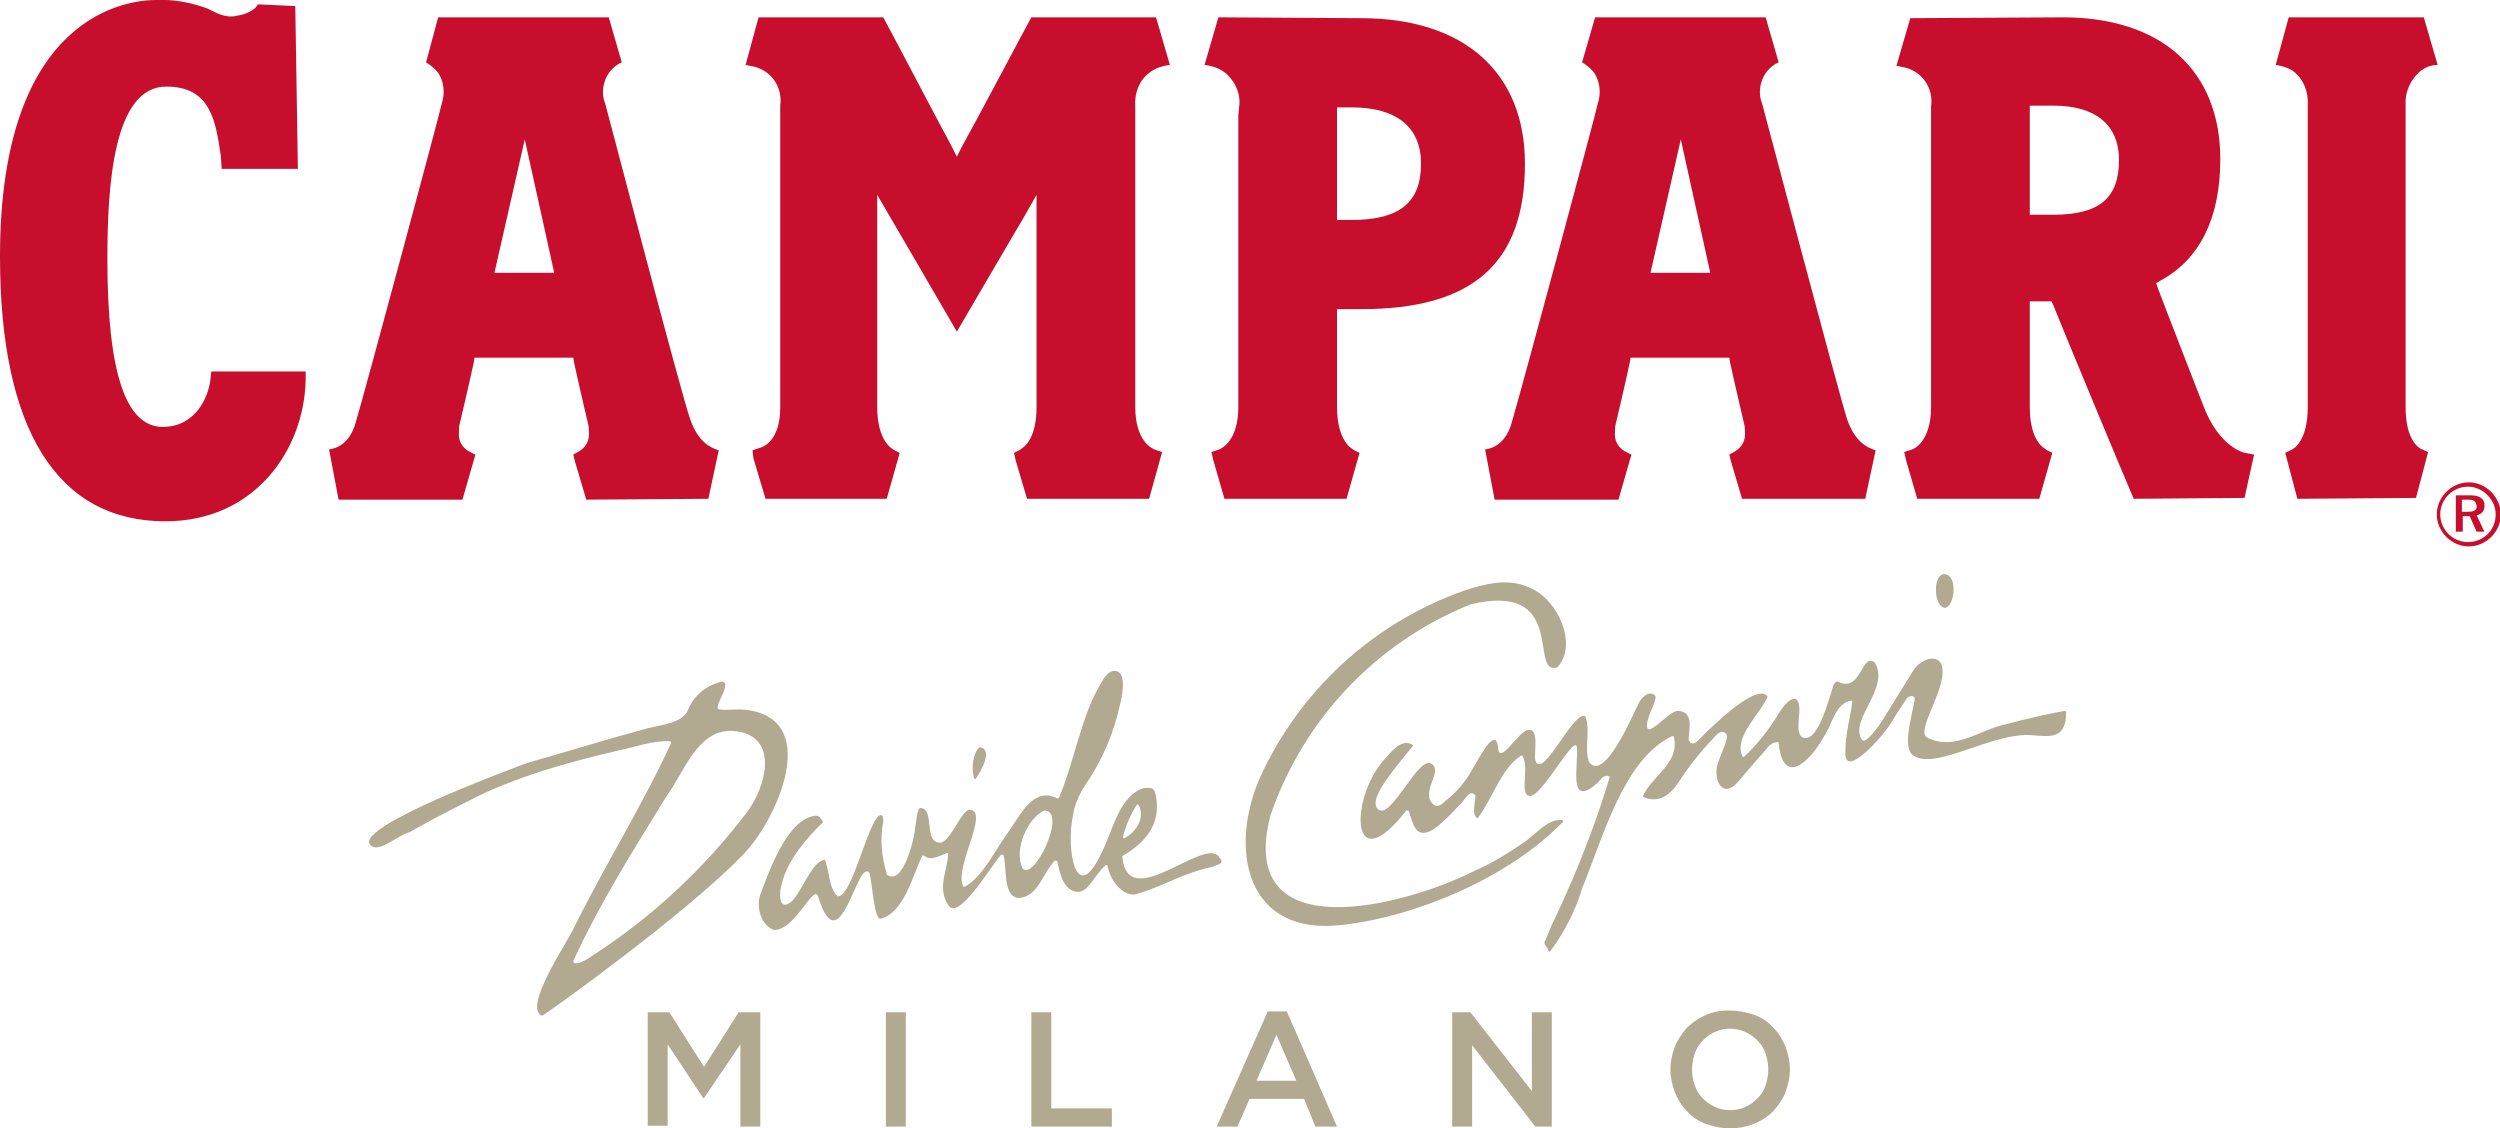 <?xml version="1.0" encoding="utf-8"?>
<!-- Generator: Adobe Illustrator 26.0.2, SVG Export Plug-In . SVG Version: 6.00 Build 0)  -->
<svg version="1.1" id="Desktop_Atom_Logo_Primary_Griffe_Red"
	 xmlns="http://www.w3.org/2000/svg" xmlns:xlink="http://www.w3.org/1999/xlink" x="0px" y="0px" viewBox="0 0 288.7 130.3"
	 style="enable-background:new 0 0 288.7 130.3;" xml:space="preserve">
<style type="text/css">
	.st0{fill:#C70F2D;}
	.st1{fill:#B2A991;}
</style>
<path class="st0" d="M265.3,57.6l-1.4-5.3l0.8-0.4c0.2-0.1,1.8-1,1.8-4.9c0,0,0-33.7,0-34.8c0.1-1.6-0.5-3.1-1.7-4
	c-0.6-0.4-1.3-0.6-2-0.7l1.5-5.5h15.6l1.6,5.5c-0.8,0-1.5,0.3-2.1,0.8c-1.1,1-1.7,2.4-1.6,3.9c0,1.5,0,34.8,0,34.8
	c0,3.4,1.2,4.5,1.7,4.8l0.9,0.4l-1.4,5.3L265.3,57.6z M118.6,57.6l-1.3-4.4l-0.2-0.9l0.8-0.4l-0.1,0c0.2-0.1,1.9-0.9,1.9-4.9V22.5
	l-1.3,2.3c-2.4,4.1-6.4,10.9-7.9,13.5c-1.5-2.6-9.2-15.8-9.2-15.8V47c0,4,1.8,4.9,1.9,4.9l-0.1,0l0.8,0.4l-1.5,5.3H88.4l-1.4-4.7
	L86.9,52l0.9-0.3c0.4-0.1,2.3-0.9,2.3-4.6V12.3l0-0.1c0.3-2.1-1-4-3-4.5l-1-0.2L87.6,2H102c1.1,2,6,11.4,7.9,14.9l0.6,1.2l0.6-1.2
	C113.1,13.3,118,4,119.1,2h14.4l1.6,5.5c-0.9,0.1-1.8,0.4-2.5,1c-1.1,0.9-1.6,2.3-1.5,3.8v0.4V47c0,4,2,4.8,2.2,4.9l0.9,0.3
	l-1.5,5.4L118.6,57.6z M19.1,60.2C6.6,60.2,0,49.6,0,29.6C0,1.4,15,0,18,0c2.1-0.1,4.1,0.3,6,1l0.2,0.1l0.6,0.3
	c0.6,0.3,1.2,0.5,1.9,0.5c0.2,0,0.4,0,0.7-0.1c0.8-0.1,1.5-0.4,2.1-0.9l0,0l0.3-0.4l4.3,0.2l0.3,18.8h-7.9h-0.9L25.5,18
	c-0.6-4.1-1.2-8-6.3-8c-6.1,0-6.8,11.4-6.8,19.9c0,13.1,2.1,19.4,6.4,19.4c3.8,0,5.3-3.5,5.5-5.5l0.1-0.9h10.9l0,1
	C35.1,52,29.4,60.2,19.1,60.2z M143.1,12.3c0.2-1.4-0.4-2.8-1.5-3.8c-0.7-0.6-1.6-0.9-2.5-1l1.6-5.5l16.5,0.1
	c11.9,0,18.9,6.3,18.9,16.8c0,11.5-6,16.8-18.9,16.8h-2.8V47c0,4,1.8,4.9,1.9,4.9l-0.1,0l0.8,0.4l-1.5,5.3h-14.1l-1.3-4.5l-0.2-0.9
	l0.9-0.3c0.2-0.1,2.2-0.9,2.2-4.9V13.3L143.1,12.3z M154.4,25.4h1.7c5.5,0,8-2,8-6.5c0-4.2-2.8-6.5-8-6.5h-1.7V25.4z M246.4,57.6
	c-1.3-3-8.6-20.6-9.3-22.4l-0.2-0.4h-2.5V47c0,4,1.7,4.8,1.9,4.9l-0.1,0l0.8,0.4l-1.5,5.3h-14.1l-1.3-4.5l-0.2-0.9l0.9-0.3
	c0.1,0,2.2-0.8,2.2-4.9V12.3v0c0.3-2.1-1-4-3-4.5l-1-0.2l1.6-5.5L238.2,2c11.4,0,18.2,6.1,18.2,16.4c0,6.7-2.3,11.5-6.9,14l-0.5,0.3
	l0.2,0.6c0.9,2.4,5.3,13.7,5.3,13.7c1.8,4.6,4.6,5.3,4.8,5.3l1,0.2l-1.1,5L246.4,57.6z M234.4,24.8h2.7c5.3,0,7.6-1.9,7.6-6.3
	c0-4.1-2.7-6.3-7.6-6.3h-2.7V24.8z M201.2,57.7l-1.3-4.4l-0.2-0.8l0.7-0.4c0.8-0.5,1.2-1.3,1.1-2.2c0-0.3,0-0.7-0.1-1
	c0,0-1.2-5.1-1.6-7l-0.1-0.6h-11.4l-0.1,0.6c-0.4,1.9-1.6,7-1.6,7c-0.1,0.3-0.1,0.7-0.1,1c-0.1,0.9,0.3,1.7,1.1,2.2l0.8,0.4
	l-1.5,5.2h-14.3l-1.1-5.8c1.5-0.2,2.6-1.3,3.1-3.2c1-3.3,9.9-36.4,9.9-36.7l0,0c0.4-1.2,0.3-2.5-0.4-3.6c-0.4-0.5-0.9-0.9-1.4-1.2
	l1.5-5.2h19.7l1.5,5.2c-0.5,0.2-1,0.6-1.4,1.1c-0.8,1.1-1,2.5-0.5,3.7c0.1,0.3,8.8,33.3,9.8,36.4c0.9,2.6,2.3,3.3,3.3,3.6l-1.2,5.6
	H201.2z M190.6,31.5h6.9l-3.4-15.4L190.6,31.5z M67.7,57.7l-1.3-4.4l-0.2-0.8l0.7-0.4c0.8-0.5,1.2-1.3,1.1-2.2c0-0.3,0-0.7-0.1-1
	c0,0-1.2-5.1-1.6-7l-0.1-0.6H54.8l-0.1,0.6c-0.4,1.9-1.6,7-1.6,7c-0.1,0.3-0.1,0.7-0.1,1c-0.1,0.9,0.3,1.7,1.1,2.2l0.8,0.4l-1.5,5.2
	H39.1L38,51.9c1.5-0.2,2.6-1.3,3.1-3.2c1-3.3,9.9-36.4,9.9-36.7l0,0c0.4-1.2,0.3-2.5-0.4-3.6c-0.4-0.5-0.9-0.9-1.4-1.2L50.6,2h19.7
	l1.5,5.2c-0.5,0.2-1,0.6-1.4,1.1c-0.8,1.1-1,2.5-0.5,3.7c0.1,0.3,8.7,33.3,9.8,36.4c0.9,2.6,2.3,3.3,3.3,3.6l-1.2,5.6L67.7,57.7z
	 M57.1,31.5H64l-3.4-15.4L57.1,31.5z M286.9,58.1c-0.2-0.8-1-0.9-1.7-0.9h-1.6v4.2h0.8v-1.8h0.8l0.8,1.8h0.9l-0.9-1.9
	c0.6-0.1,1-0.6,0.9-1.2C286.9,58.2,286.9,58.2,286.9,58.1z M285,59.1h-0.7v-1.4h0.6c0.5,0,1,0,1.1,0.7C286.1,59,285.5,59.1,285,59.1
	L285,59.1z M285.1,55.7c-2,0-3.7,1.7-3.7,3.7s1.7,3.7,3.7,3.7s3.7-1.7,3.7-3.7c0,0,0-0.1,0-0.1C288.7,57.3,287,55.7,285.1,55.7z
	 M285,62.6c-1.8,0-3.2-1.5-3.2-3.2c0-1.8,1.5-3.2,3.2-3.2s3.2,1.5,3.2,3.2c0,0,0,0,0,0C288.2,61.2,286.8,62.6,285,62.6L285,62.6z"/>
<path class="st1" d="M74.8,116.9h2.5l4,6.3l4-6.3h2.5v13.2h-2.3v-9.5l-4.2,6.2h-0.1l-4.1-6.2v9.4h-2.3L74.8,116.9z M102.3,116.9h2.3
	v13.2h-2.3V116.9z M119.1,116.9h2.3V128h7v2.1h-9.3L119.1,116.9z M146.4,116.8h2.2l5.8,13.3h-2.5l-1.3-3.2h-6.3l-1.4,3.2h-2.4
	L146.4,116.8z M149.7,124.8l-2.3-5.3l-2.3,5.3H149.7z M167.6,116.9h2.2l7.1,9.1v-9.1h2.3v13.2h-1.9l-7.3-9.4v9.4h-2.3V116.9z
	 M199.8,130.3c-1,0-1.9-0.2-2.8-0.5c-0.8-0.3-1.6-0.8-2.2-1.5c-0.6-0.6-1.1-1.4-1.4-2.2c-0.3-0.8-0.5-1.7-0.5-2.6v0
	c0-0.9,0.2-1.8,0.5-2.6c0.3-0.8,0.8-1.5,1.4-2.2c1.3-1.3,3.1-2.1,5-2c1,0,1.9,0.2,2.8,0.5c0.8,0.3,1.6,0.8,2.2,1.5
	c0.6,0.6,1.1,1.4,1.4,2.2c0.3,0.8,0.5,1.7,0.5,2.6v0c0,0.9-0.2,1.8-0.5,2.6c-0.3,0.8-0.8,1.5-1.4,2.2
	C203.5,129.6,201.7,130.3,199.8,130.3L199.8,130.3z M199.8,128.2c0.6,0,1.2-0.1,1.8-0.4c0.5-0.2,1-0.6,1.4-1
	c0.4-0.4,0.7-0.9,0.9-1.5c0.2-0.6,0.3-1.2,0.3-1.8v0c0-0.6-0.1-1.2-0.3-1.8c-0.2-0.6-0.5-1.1-0.9-1.5c-0.4-0.4-0.9-0.8-1.4-1
	c-1.7-0.8-3.7-0.4-5,1c-0.4,0.4-0.7,0.9-0.9,1.5c-0.2,0.6-0.3,1.2-0.3,1.8v0c0,0.6,0.1,1.2,0.3,1.8c0.2,0.6,0.5,1.1,0.9,1.5
	c0.4,0.4,0.9,0.8,1.4,1C198.6,128.1,199.2,128.2,199.8,128.2L199.8,128.2z M179,109.9c0,0-0.1,0-0.1,0c-0.2-0.5-0.7-0.9-0.5-1.2
	c0.4-0.8,0.7-1.8,1.1-2.5c2.5-5.3,4.7-10.8,6.4-16.5l-0.2-0.1c-0.6-0.1-0.9,0.5-1.2,0.8c-3.5,3.1-2.2-2-2.4-4.1
	c-0.2-1.6-3.9,5.4-5.3,5.6c-1.5,0.2-0.1-3.3-1-4.6c0-0.1-0.1-0.1-0.2,0c-2.2,1.4-3.3,5-4.9,7.1c0,0.1-0.1,0.1-0.2,0c0,0,0,0,0,0
	c-0.4-0.4-0.3-1-0.1-2.5c-0.7-1-1.4,0.8-1.9,1.1c-0.9,1-1.9,2-3,2.8l0,0c-2.1,1.2-2.3-0.7-2.8-2.1c0-0.1-0.1-0.1-0.2-0.1
	c0,0,0,0-0.1,0c-6.5,8.3-6.5-1.3-2.7-5.7c0.8-0.9,2.1-2.7,3.4-1.9c0.1,0,0.1,0.1,0,0.2c0,0,0,0,0,0c-1.7,2.2-5.4,6.2-3.9,7.3
	s4.6-6.3,6.1-5.3c1.3,0.8-0.9,2.8-0.1,4.3c0.6,1,1.2,0.5,1.7,0l0,0c1.3-1,2.4-2.3,3.2-3.8c0.5-0.7,2.6-5.1,2.9-2.4
	c0.1,2.3,2.5-2.1,3.5-2c1.3-0.2,0.6,2.7,0.8,3.5c0.8,2.4,4.3-5.6,5.7-5.1c0,0,0.1,0,0.1,0.1c0.6,1.7-0.2,3.4,0.4,5.2c0,0,0,0,0,0
	c1.8,2.4,5.1-5.6,5.7-6.7c0.3-0.8,1.3-1.6,1.9-1c0.4,0.3-0.8,2.2-0.9,3.3c-0.2,2,2.5-1.5,3.5-1.5c2,0,1.3,2.2,1.3,3.3
	c0.4,1,1.1,0.1,1.5-0.3c1-1,6.3-6.3,7.6-4.7c0,0,0,0.1,0,0.1c-0.8,1.9-3.9,4.6-2.9,6.8c0,0.1,0.1,0.1,0.2,0.1c0,0,0,0,0,0
	c1.6-1.5,2.9-3.2,4-5c0.7-1.2,2.3-2.9,2.4-0.5c0,1-0.6,3.6,0.9,3.3c1.3-0.3,2.2-3.5,2.8-5.3c0.1-0.4,0.2-1,0.6-1.2c0,0,0.1,0,0.1,0
	c2.8,1.4,2.7-3.4,4.3-2.2c1.8,3-3,6.6-1.5,8.9c0.4,0.7,2-1.6,2.5-2.4c1.1-1.8,2.3-3.7,3.4-5.5c0.8-1.4,3.1-2.2,3.4-0.4
	c0.4,2.7-3.2,7.4-1.7,8.1c3.2,1.6,6.3-1.1,9.2-1.6c2.2-0.6,4.4-1.1,6.6-1.5c0.1,0,0.1,0,0.2,0.1c0,0,0,0,0,0c0,3.1-1.7,2.9-3.9,2.7
	c-4.6-0.4-11.3,4.2-13.8,2.3c-1.2-0.9-0.2-4.1,0.2-6.4c0.1-0.6-0.8-0.5-1,0c-0.6,0.9-1.2,1.8-1.8,2.8c-0.7,1.2-5.2,6.4-5.2,3.4
	c0-2.6,0.6-4,0.8-6c0-0.1,0-0.1-0.1-0.1c0,0,0,0,0,0c-1.9,0.3-2.2,2.8-3.2,4.2c-1.6,2.9-4.7,5.8-5.2,0.7c0-0.1,0-0.1-0.1-0.1
	c-0.5,0-1,0.3-1.3,0.8l0,0c-1.1,1.2-2.2,2.5-3.3,3.8c-1.8,2-2.8-0.2-2.4-1.9c0.4-1.4,1.5-3.3,1-3.7c-0.6-0.5-1,0.1-1.5,0.6
	c-1.4,1.5-2.7,3.1-3.8,4.8c-1,1.6-2.4,2.8-4.3,1.9l0,0c1-2.4,4.3-3.8,3.6-6.9c0-0.1-0.1-0.1-0.2-0.1c0,0,0,0,0,0
	c-5.6,2.7-7.9,11.5-10.4,17.6C182,105,180.7,107.6,179,109.9z M155.1,106.8c-11.3,1.4-13.2-8.8-9.6-17c4.6-10.1,13.1-17.9,23.6-21.6
	c2.4-0.8,5.2-1.5,7.6-0.3c3.2,1.3,5.6,6.6,3.1,9.2c0,0,0,0-0.1,0c-3.1,0.7,1.3-10-9.9-7.3l0,0c-10.9,4.4-19.3,13.3-23.1,24.4v0
	c-4,15.6,15.6,10.4,23.5,6.4c2.1-0.9,4-2.1,5.9-3.4c1.3-0.9,2.7-2.7,4.3-2.5c0.1,0,0.1,0.1,0.1,0.1c0,0,0,0.1,0,0.1
	C174.3,101.3,163.7,105.8,155.1,106.8L155.1,106.8z M62.6,117.3c-2.3-0.9,3-8.6,3.7-10.2c3.5-7.1,7.9-14.1,11.2-21.3
	c0-0.1,0-0.1-0.1-0.2c0,0,0,0,0,0c-2-0.1-3.8,0.6-5.7,1c-6,1.4-12.3,3.1-17.8,6c-2.2,1.1-4.5,2.3-6.6,3.5c0,0,0,0,0,0
	c-1.5,0.4-3.7,2.6-4.6,1.4c-1.4-2.1,15.5-8.4,18.2-9.4h0c4.6-1.3,9.4-2.8,13.9-4c1.6-0.4,3.9-0.6,4.6-2c0.7-1.8,2.2-3,4-3.4
	c1.2,0.2-1.1,3-0.4,3.2c0.7,0.2,2-0.1,3.4,0.1c8.6,1.3,3.1,13-0.6,16.7C79.3,105.5,62.8,117.3,62.6,117.3L62.6,117.3z M84.5,84.4
	c-4-0.1-5.5,4.8-7.5,7.5c-3.8,6.2-7.7,12.3-10.8,19.1c0,0.1,0,0.1,0.1,0.2c0,0,0,0,0,0c0.3,0.1,0.8,0.1,2.2-0.9
	c6.8-4.4,12.7-9.9,17.6-16.3C88.5,91,90.2,84.7,84.5,84.4L84.5,84.4z M131,103.3c-1.4,0.1-2.8-1.6-3.1-3.3c0-0.1-0.1-0.1-0.1-0.1
	c0,0,0,0-0.1,0c-1.2,1-2,3.1-3.2,3.1c-1.7-0.1-2.1-2.1-2.4-3.5c0-0.1-0.1-0.1-0.2-0.1c0,0,0,0-0.1,0c-1.4,1.4-1.9,4.2-4.2,4.3h0
	c-1.8-0.2-1.3-3.4-1.7-4.9c0-0.1-0.1-0.1-0.2-0.1c0,0,0,0-0.1,0c-1.2,1.4-5,7.8-6.1,5.8c-1.3-2-0.1-3.9,0-5.9c0-0.1-0.1-0.1-0.1-0.1
	c0,0,0,0,0,0c-0.9,0.3-1.9,1-2.7,0.3c-0.1,0-0.1,0-0.2,0c0,0,0,0,0,0c-1.1,2.3-2.1,6.6-4.8,7.3c-0.8,0.1-1-4.5-1.3-5.3
	c-1.4-1.8-3.4,10.8-5.9,2.8c-0.5-1.7-2.5,3.6-5,3.8c0,0,0,0-0.1,0c-1.5-0.5-2.1-2.6-1.6-4.1c1-2.6,3.1-8.8,6.4-9.1
	c0.2,0,0.4,0.1,0.5,0.2l0.2,0.3l0.1,0.1c0,0.1,0,0.2,0,0.2l0,0c-1.8,1.7-4.1,4.4-4.7,7c-0.3,0.8-0.5,3.3,1,2.2
	c1.3-1.1,2.4-4.7,3.9-4.9c0.1,0,0.1,0,0.1,0.1c0.5,1.3,0.4,3.1,1.4,4.1c0,0,0.1,0,0.1,0c1.7,0.1,3.8-10.3,5.1-9.3
	c0.1,0.1,0.1,0.5,0.1,0.7c-0.4,2-0.2,4,0.4,6c0,0,0,0,0,0.1c1.9,1.4,3.2-4.2,3.3-5.5c0.1-0.5,0.2-2.2,0.6-2.2c1.7,0.1,0.3,4.1,2.3,4
	c1.1,0,2.5-3.9,3.4-3.8c2.3,0.2-1.8,6.6-0.8,8.8c0,0.1,0.1,0.1,0.2,0.1c2.1-1.1,3.6-4.4,5.1-6.4c1.4-2,2.9-5.2,5.6-3.8
	c0.1,0,0.1,0,0.2-0.1c0,0,0,0,0,0c1.7-4,2.5-9,4.5-12.6c0.5-0.9,1.1-2.2,2.1-2c1.1,0.2,0.8,2.4,0.5,3.6c-0.7,3.4-2.1,6.7-4.1,9.6
	c-0.7,1.1-1.2,2.2-1.4,3.5c-0.8,3.7,0.3,10.7,3.3,4.3c1.3-2.5,2-6.6,4.9-7.5c0,0,0,0,0,0c0.8,0,1.2-0.2,1.4,1
	c0.6,3.3-1.4,5.4-3.8,6.8c0,0-0.1,0.1-0.1,0.1c0.6,6.8,9.6-2.5,11.2,0.1c0.7,0.8-0.2,0.8-0.8,1.1l0,0
	C136.3,100.9,134.1,102.5,131,103.3C131,103.3,131,103.3,131,103.3z M120.6,93.6c-1.9,0.8-3.6,4.6-2.5,6.7c0,0,0,0,0.1,0.1
	C119.7,101.3,123.2,93.6,120.6,93.6C120.7,93.6,120.7,93.6,120.6,93.6L120.6,93.6z M129.8,96.8c1.3-0.6,2.5-2.3,1.7-3.8
	c0-0.1-0.1-0.1-0.2-0.1c0,0,0,0,0,0c-0.7,1.1-1.3,2.4-1.6,3.7C129.6,96.7,129.7,96.8,129.8,96.8C129.7,96.8,129.8,96.8,129.8,96.8
	L129.8,96.8z M112.5,89.9c-0.4-1.2-0.1-3,0.6-3.6c0,0,0.1,0,0.1,0c1.5,0.3,0.1,2.7-0.5,3.6C112.7,90,112.6,90,112.5,89.9
	C112.5,89.9,112.5,89.9,112.5,89.9L112.5,89.9z M224.6,70.2c-1.3-0.2-1.4-3.6-0.2-3.9c0,0,0,0,0.1,0C226.1,66.3,225.8,70,224.6,70.2
	C224.6,70.2,224.6,70.2,224.6,70.2L224.6,70.2z"/>
</svg>
